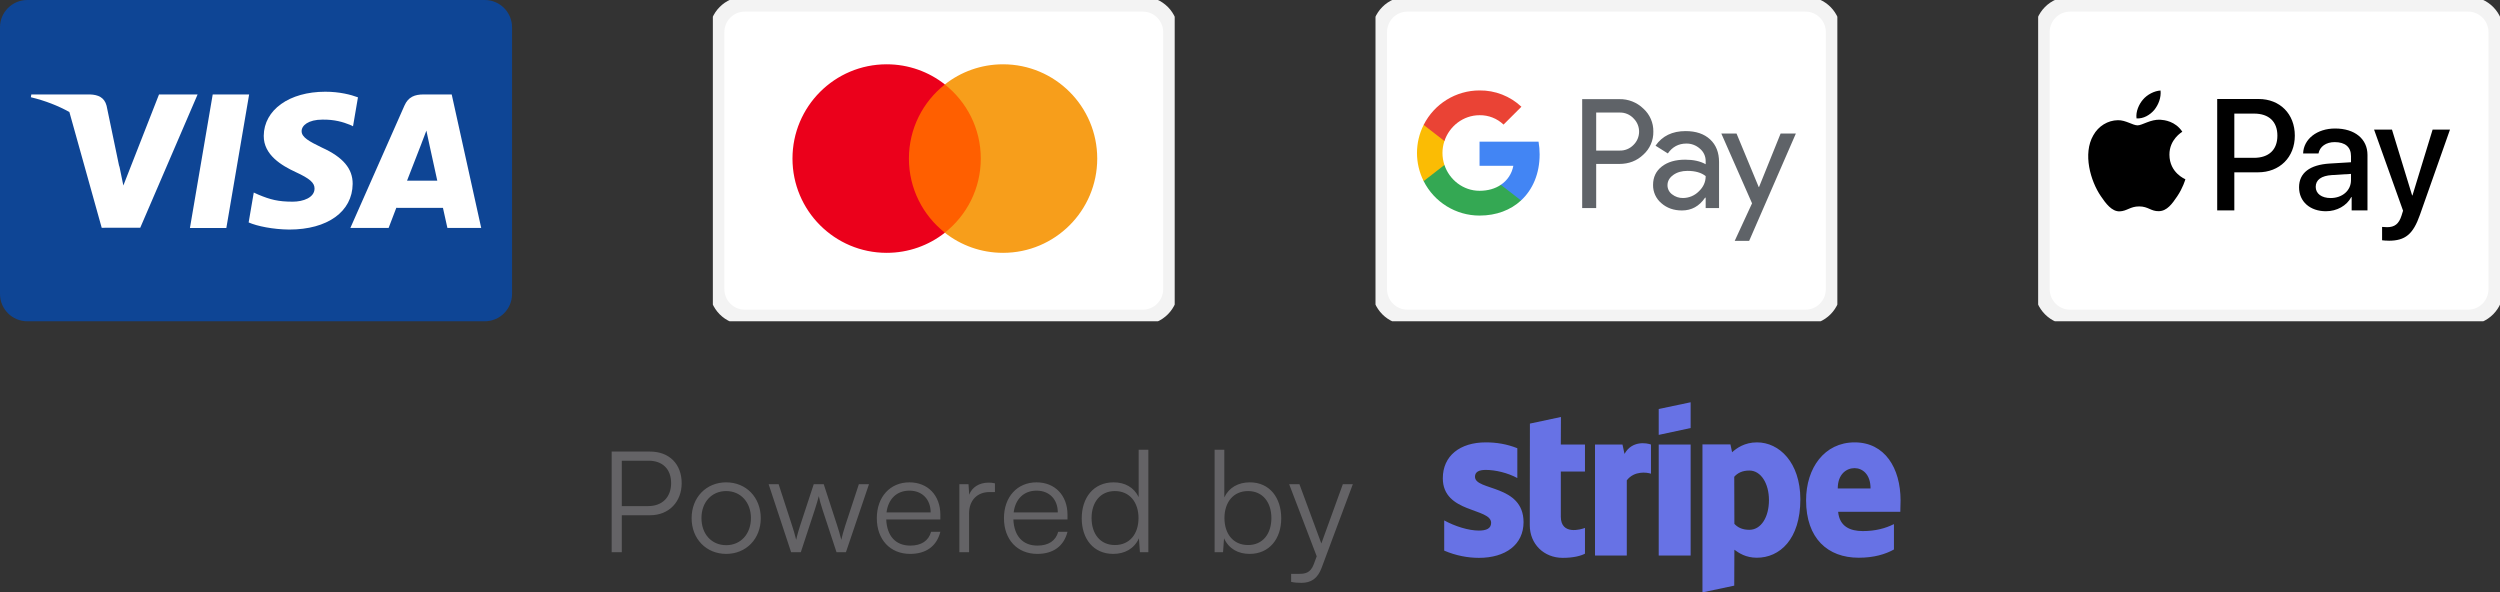 <svg width="249" height="59" viewBox="0 0 249 59" fill="none" xmlns="http://www.w3.org/2000/svg">
<rect x="0" y="0" width="249" height="59" fill="#333333" stroke="none"/>
<g clip-path="url(#clip0_860_602)">
<path d="M48.28 0H2.72C1.218 0 0 1.217 0 2.718V29.282C0 30.783 1.218 32 2.72 32H48.28C49.782 32 51 30.783 51 29.282V2.718C51 1.217 49.782 0 48.28 0Z" fill="#0E4595"/>
<path d="M18.918 22.707L21.186 9.407H24.814L22.544 22.707H18.918Z" fill="white"/>
<path d="M35.653 9.694C34.934 9.425 33.808 9.136 32.401 9.136C28.816 9.136 26.29 10.94 26.269 13.525C26.248 15.436 28.072 16.502 29.448 17.138C30.86 17.79 31.335 18.206 31.328 18.788C31.319 19.68 30.201 20.087 29.158 20.087C27.705 20.087 26.934 19.885 25.742 19.389L25.275 19.177L24.765 22.155C25.613 22.526 27.18 22.848 28.807 22.864C32.621 22.864 35.097 21.081 35.125 18.32C35.139 16.808 34.172 15.656 32.079 14.707C30.811 14.091 30.034 13.681 30.042 13.058C30.042 12.505 30.7 11.914 32.12 11.914C33.307 11.896 34.166 12.154 34.836 12.424L35.161 12.577L35.653 9.694Z" fill="white"/>
<path d="M44.99 9.407H42.186C41.318 9.407 40.668 9.644 40.286 10.51L34.898 22.699H38.708C38.708 22.699 39.331 21.06 39.471 20.7C39.888 20.7 43.589 20.706 44.118 20.706C44.227 21.172 44.56 22.699 44.56 22.699H47.927L44.99 9.407ZM40.541 17.995C40.842 17.229 41.987 14.277 41.987 14.277C41.966 14.313 42.285 13.507 42.468 13.008L42.713 14.155C42.713 14.155 43.408 17.33 43.553 17.995H40.541V17.995Z" fill="white"/>
<path d="M3.12 9.407L3.073 9.684C4.508 10.031 5.789 10.533 6.91 11.157L10.13 22.686L13.969 22.682L19.681 9.407H15.837L12.285 18.477L11.906 16.634C11.889 16.578 11.87 16.521 11.851 16.465L10.615 10.53C10.396 9.688 9.759 9.437 8.97 9.407H3.12Z" fill="white"/>
</g>
<g clip-path="url(#clip1_860_602)">
<path d="M113.828 0.408H74.172C72.639 0.408 71.397 1.661 71.397 3.207V28.794C71.397 30.34 72.639 31.593 74.172 31.593H113.828C115.361 31.593 116.604 30.34 116.604 28.794V3.207C116.604 1.661 115.361 0.408 113.828 0.408Z" fill="white" stroke="#F3F3F3" stroke-width="1.5"/>
<path d="M98.212 23.177H90.002V8.413H98.212V23.177Z" fill="#FF5F00"/>
<path d="M90.528 15.794C90.528 12.799 91.929 10.131 94.112 8.412C92.516 7.155 90.502 6.404 88.313 6.404C83.131 6.404 78.931 10.608 78.931 15.794C78.931 20.98 83.131 25.183 88.313 25.183C90.502 25.183 92.516 24.433 94.112 23.176C91.929 21.457 90.528 18.789 90.528 15.794Z" fill="#EB001B"/>
<path d="M109.284 15.794C109.284 20.98 105.083 25.183 99.902 25.183C97.713 25.183 95.699 24.433 94.103 23.176C96.285 21.457 97.687 18.789 97.687 15.794C97.687 12.799 96.285 10.131 94.103 8.412C95.699 7.155 97.713 6.404 99.902 6.404C105.083 6.404 109.284 10.608 109.284 15.794Z" fill="#F79E1B"/>
</g>
<g clip-path="url(#clip2_860_602)">
<path d="M179.828 0.408H140.172C138.639 0.408 137.397 1.661 137.397 3.207V28.794C137.397 30.34 138.639 31.593 140.172 31.593H179.828C181.361 31.593 182.604 30.34 182.604 28.794V3.207C182.604 1.661 181.361 0.408 179.828 0.408Z" fill="white" stroke="#F3F3F3" stroke-width="1.5"/>
<g clip-path="url(#clip3_860_602)">
<path d="M158.98 16.329V20.721H157.585V9.874H161.281C162.173 9.855 163.034 10.193 163.674 10.813C164.322 11.396 164.687 12.231 164.673 13.102C164.692 13.979 164.327 14.82 163.674 15.405C163.028 16.021 162.23 16.329 161.281 16.328L158.98 16.329ZM158.98 11.21V14.997H161.316C161.834 15.013 162.334 14.809 162.694 14.436C163.426 13.724 163.443 12.553 162.731 11.821C162.718 11.809 162.707 11.796 162.694 11.785C162.339 11.404 161.836 11.195 161.316 11.21H158.98ZM167.885 13.057C168.916 13.057 169.728 13.332 170.324 13.882C170.92 14.432 171.217 15.188 171.217 16.146V20.721H169.885V19.69H169.825C169.248 20.539 168.48 20.962 167.522 20.962C166.704 20.962 166.02 20.721 165.47 20.235C164.936 19.785 164.632 19.118 164.645 18.417C164.645 17.649 164.936 17.039 165.516 16.585C166.096 16.132 166.87 15.904 167.841 15.904C168.668 15.904 169.351 16.056 169.885 16.358V16.038C169.888 15.561 169.676 15.109 169.309 14.806C168.941 14.474 168.461 14.292 167.964 14.298C167.187 14.298 166.57 14.627 166.116 15.283L164.89 14.51C165.563 13.541 166.562 13.057 167.885 13.057ZM166.082 18.449C166.08 18.809 166.252 19.148 166.543 19.358C166.851 19.6 167.234 19.729 167.626 19.721C168.214 19.72 168.778 19.486 169.194 19.07C169.656 18.636 169.886 18.127 169.886 17.54C169.452 17.194 168.846 17.02 168.069 17.02C167.503 17.02 167.03 17.156 166.652 17.43C166.271 17.708 166.082 18.044 166.082 18.449ZM178.868 13.299L174.216 23.992H172.777L174.504 20.251L171.443 13.299H172.958L175.169 18.631H175.199L177.35 13.299H178.868Z" fill="#5F6368"/>
<path d="M153.348 15.381C153.348 14.956 153.313 14.532 153.24 14.113H147.363V16.513H150.728C150.589 17.287 150.14 17.972 149.484 18.406V19.965H151.494C152.67 18.882 153.348 17.278 153.348 15.381Z" fill="#4285F4"/>
<path d="M147.363 21.471C149.045 21.471 150.461 20.919 151.494 19.966L149.485 18.407C148.925 18.787 148.206 19.003 147.363 19.003C145.738 19.003 144.358 17.908 143.865 16.432H141.796V18.038C142.854 20.143 145.008 21.471 147.363 21.471Z" fill="#34A853"/>
<path d="M143.865 16.432C143.604 15.659 143.604 14.819 143.865 14.046V12.44H141.796C140.911 14.201 140.911 16.277 141.796 18.038L143.865 16.432Z" fill="#FBBC04"/>
<path d="M147.363 11.475C148.252 11.46 149.11 11.796 149.753 12.409L151.533 10.631C150.404 9.572 148.911 8.99 147.363 9.007C145.008 9.007 142.854 10.337 141.796 12.441L143.865 14.046C144.358 12.57 145.738 11.475 147.363 11.475Z" fill="#EA4335"/>
</g>
</g>
<g clip-path="url(#clip4_860_602)">
<path d="M245.828 0.408H206.172C204.639 0.408 203.397 1.661 203.397 3.207V28.794C203.397 30.34 204.639 31.593 206.172 31.593H245.828C247.361 31.593 248.604 30.34 248.604 28.794V3.207C248.604 1.661 247.361 0.408 245.828 0.408Z" fill="white" stroke="#F3F3F3" stroke-width="1.5"/>
<g clip-path="url(#clip5_860_602)">
<path d="M214.569 10.945C214.145 11.449 213.471 11.849 212.797 11.79C212.708 11.11 213.044 10.382 213.431 9.93C213.854 9.415 214.592 9.046 215.191 9.016C215.262 9.726 214.984 10.424 214.569 10.945ZM215.185 11.924C214.206 11.865 213.366 12.486 212.902 12.486C212.428 12.486 211.717 11.954 210.944 11.972C209.94 11.984 209.002 12.557 208.492 13.48C207.43 15.314 208.216 18.03 209.236 19.526C209.735 20.265 210.332 21.074 211.119 21.052C211.864 21.021 212.163 20.559 213.061 20.559C213.97 20.559 214.227 21.052 215.02 21.034C215.834 21.021 216.35 20.295 216.849 19.556C217.418 18.717 217.652 17.895 217.664 17.855C217.652 17.837 216.087 17.233 216.075 15.414C216.063 13.888 217.306 13.162 217.359 13.12C216.661 12.065 215.559 11.954 215.184 11.925L215.185 11.924ZM220.833 9.859V20.957H222.539V17.163H224.899C227.051 17.163 228.564 15.668 228.564 13.509C228.564 11.346 227.081 9.86 224.957 9.86L220.833 9.859ZM222.539 11.314H224.504C225.982 11.314 226.828 12.111 226.828 13.513C226.828 14.915 225.982 15.72 224.493 15.72H222.539V11.314ZM231.671 21.039C232.744 21.039 233.735 20.494 234.188 19.625H234.224V20.957H235.801V15.431C235.801 13.837 234.535 12.799 232.581 12.799C230.775 12.799 229.437 13.849 229.391 15.286H230.921C231.051 14.6 231.672 14.154 232.535 14.154C233.579 14.154 234.16 14.646 234.16 15.55V16.16L232.037 16.289C230.054 16.412 228.986 17.227 228.986 18.653C228.986 20.09 230.09 21.04 231.672 21.04L231.671 21.039ZM232.135 19.725C231.225 19.725 230.645 19.285 230.645 18.611C230.645 17.913 231.203 17.502 232.263 17.437L234.159 17.32V17.947C234.159 18.986 233.285 19.725 232.128 19.725H232.135ZM237.907 23.977C239.565 23.977 240.347 23.332 241.027 21.391L244.018 12.91H242.288L240.283 19.46H240.247L238.241 12.91H236.458L239.345 20.986L239.191 21.479C238.927 22.306 238.506 22.627 237.754 22.627C237.619 22.627 237.361 22.61 237.256 22.599V23.931C237.355 23.959 237.778 23.972 237.901 23.972L237.907 23.977Z" fill="black"/>
</g>
</g>
<path d="M64.744 51.318H61.93V55H60.922V44.976H64.744C66.676 44.976 67.894 46.236 67.894 48.126C67.894 49.946 66.662 51.318 64.744 51.318ZM64.604 45.886H61.93V50.408H64.548C66.004 50.408 66.844 49.484 66.844 48.112C66.844 46.726 65.99 45.886 64.604 45.886ZM68.885 51.612C68.885 49.54 70.341 48.042 72.329 48.042C74.317 48.042 75.773 49.54 75.773 51.612C75.773 53.67 74.317 55.168 72.329 55.168C70.341 55.168 68.885 53.67 68.885 51.612ZM69.865 51.598C69.865 53.194 70.873 54.3 72.329 54.3C73.771 54.3 74.793 53.194 74.793 51.598C74.793 50.03 73.771 48.91 72.329 48.91C70.873 48.91 69.865 50.03 69.865 51.598ZM78.795 55L76.555 48.224H77.549L78.879 52.312C79.033 52.76 79.159 53.222 79.299 53.768C79.411 53.222 79.635 52.536 79.705 52.312L81.049 48.224H82.043L83.373 52.312C83.499 52.676 83.667 53.264 83.793 53.768C83.933 53.208 83.961 53.04 84.199 52.312L85.543 48.224H86.551L84.255 55H83.317L81.917 50.744C81.749 50.24 81.637 49.82 81.553 49.414C81.455 49.778 81.343 50.184 81.161 50.744L79.761 55H78.795ZM90.649 55.168C88.661 55.168 87.331 53.74 87.331 51.612C87.331 49.498 88.647 48.042 90.579 48.042C92.413 48.042 93.659 49.344 93.659 51.262V51.738H88.269C88.339 53.39 89.207 54.342 90.663 54.342C91.769 54.342 92.483 53.866 92.735 52.97H93.659C93.295 54.398 92.245 55.168 90.649 55.168ZM90.579 48.868C89.305 48.868 88.465 49.708 88.297 51.038H92.693C92.693 49.736 91.853 48.868 90.579 48.868ZM99.095 48.14V49.008H98.563C97.317 49.008 96.519 49.848 96.519 51.136V55H95.553V48.224H96.463L96.533 49.274C96.799 48.546 97.513 48.07 98.465 48.07C98.675 48.07 98.857 48.084 99.095 48.14ZM103.312 55.168C101.324 55.168 99.994 53.74 99.994 51.612C99.994 49.498 101.31 48.042 103.242 48.042C105.076 48.042 106.322 49.344 106.322 51.262V51.738H100.932C101.002 53.39 101.87 54.342 103.326 54.342C104.432 54.342 105.146 53.866 105.398 52.97H106.322C105.958 54.398 104.908 55.168 103.312 55.168ZM103.242 48.868C101.968 48.868 101.128 49.708 100.96 51.038H105.356C105.356 49.736 104.516 48.868 103.242 48.868ZM110.876 55.168C108.902 55.168 107.74 53.656 107.74 51.626C107.74 49.582 108.902 48.042 110.918 48.042C112.038 48.042 112.934 48.532 113.41 49.512V44.794H114.376V55H113.536L113.438 53.614C112.962 54.664 112.01 55.168 110.876 55.168ZM111.044 54.286C112.528 54.286 113.396 53.166 113.396 51.598C113.396 50.044 112.528 48.91 111.044 48.91C109.574 48.91 108.72 50.044 108.72 51.598C108.72 53.166 109.574 54.286 111.044 54.286ZM121.815 55H120.975V44.794H121.941V49.54C122.417 48.546 123.341 48.042 124.489 48.042C126.463 48.042 127.611 49.582 127.611 51.626C127.611 53.656 126.435 55.168 124.461 55.168C123.327 55.168 122.389 54.664 121.913 53.614L121.815 55ZM121.955 51.598C121.955 53.166 122.823 54.286 124.307 54.286C125.777 54.286 126.631 53.166 126.631 51.598C126.631 50.044 125.777 48.91 124.307 48.91C122.823 48.91 121.955 50.044 121.955 51.598ZM128.596 57.954V57.156H129.338C129.926 57.156 130.514 57.114 130.85 56.204L131.144 55.406L128.4 48.224H129.422L131.606 54.132L133.748 48.224H134.742L131.634 56.554C131.242 57.618 130.584 58.052 129.618 58.052C129.212 58.052 128.904 58.024 128.596 57.954Z" fill="#646366"/>
<path d="M146.908 47.486C146.908 46.993 147.313 46.803 147.985 46.803C148.947 46.803 150.163 47.094 151.125 47.612V44.642C150.074 44.225 149.036 44.06 147.985 44.06C145.414 44.06 143.704 45.4 143.704 47.637C143.704 51.126 148.516 50.569 148.516 52.074C148.516 52.655 148.01 52.845 147.301 52.845C146.25 52.845 144.907 52.415 143.843 51.834V54.842C145.021 55.347 146.212 55.562 147.301 55.562C149.935 55.562 151.746 54.26 151.746 51.998C151.733 48.231 146.908 48.901 146.908 47.486ZM155.469 41.532L152.379 42.19L152.366 52.314C152.366 54.184 153.772 55.562 155.647 55.562C156.685 55.562 157.445 55.372 157.863 55.145V52.579C157.458 52.743 155.457 53.325 155.457 51.454V46.967H157.863V44.275H155.457L155.469 41.532ZM161.801 45.211L161.599 44.275H158.863V55.334H162.029V47.84C162.777 46.866 164.043 47.043 164.436 47.182V44.275C164.03 44.124 162.549 43.846 161.801 45.211ZM165.208 44.275H168.387V55.334H165.208V44.275ZM165.208 43.315L168.387 42.632V40.066L165.208 40.736V43.315ZM174.998 44.06C173.757 44.06 172.959 44.642 172.516 45.046L172.351 44.263H169.565V59L172.731 58.33L172.744 54.753C173.199 55.082 173.871 55.549 174.985 55.549C177.252 55.549 179.316 53.729 179.316 49.723C179.304 46.057 177.214 44.06 174.998 44.06ZM174.238 52.769C173.491 52.769 173.047 52.503 172.744 52.175L172.731 47.486C173.06 47.119 173.516 46.866 174.238 46.866C175.39 46.866 176.188 48.156 176.188 49.811C176.188 51.505 175.403 52.769 174.238 52.769ZM189.296 49.849C189.296 46.614 187.726 44.06 184.724 44.06C181.71 44.06 179.886 46.614 179.886 49.824C179.886 53.628 182.039 55.549 185.129 55.549C186.636 55.549 187.776 55.208 188.637 54.728V52.2C187.776 52.63 186.788 52.895 185.535 52.895C184.306 52.895 183.217 52.465 183.078 50.974H189.271C189.271 50.81 189.296 50.153 189.296 49.849ZM183.04 48.648C183.04 47.22 183.914 46.626 184.711 46.626C185.484 46.626 186.307 47.22 186.307 48.648H183.04Z" fill="#6772E5"/>
<defs>
<clipPath id="clip0_860_602">
<rect width="51" height="32" fill="white"/>
</clipPath>
<clipPath id="clip1_860_602">
<rect width="46" height="32" fill="white" transform="translate(71)"/>
</clipPath>
<clipPath id="clip2_860_602">
<rect width="46" height="32" fill="white" transform="translate(137)"/>
</clipPath>
<clipPath id="clip3_860_602">
<rect width="37.736" height="15" fill="white" transform="translate(141.132 9)"/>
</clipPath>
<clipPath id="clip4_860_602">
<rect width="46" height="32" fill="white" transform="translate(203)"/>
</clipPath>
<clipPath id="clip5_860_602">
<rect width="36.036" height="15" fill="white" transform="translate(207.982 9)"/>
</clipPath>
</defs>
</svg>
